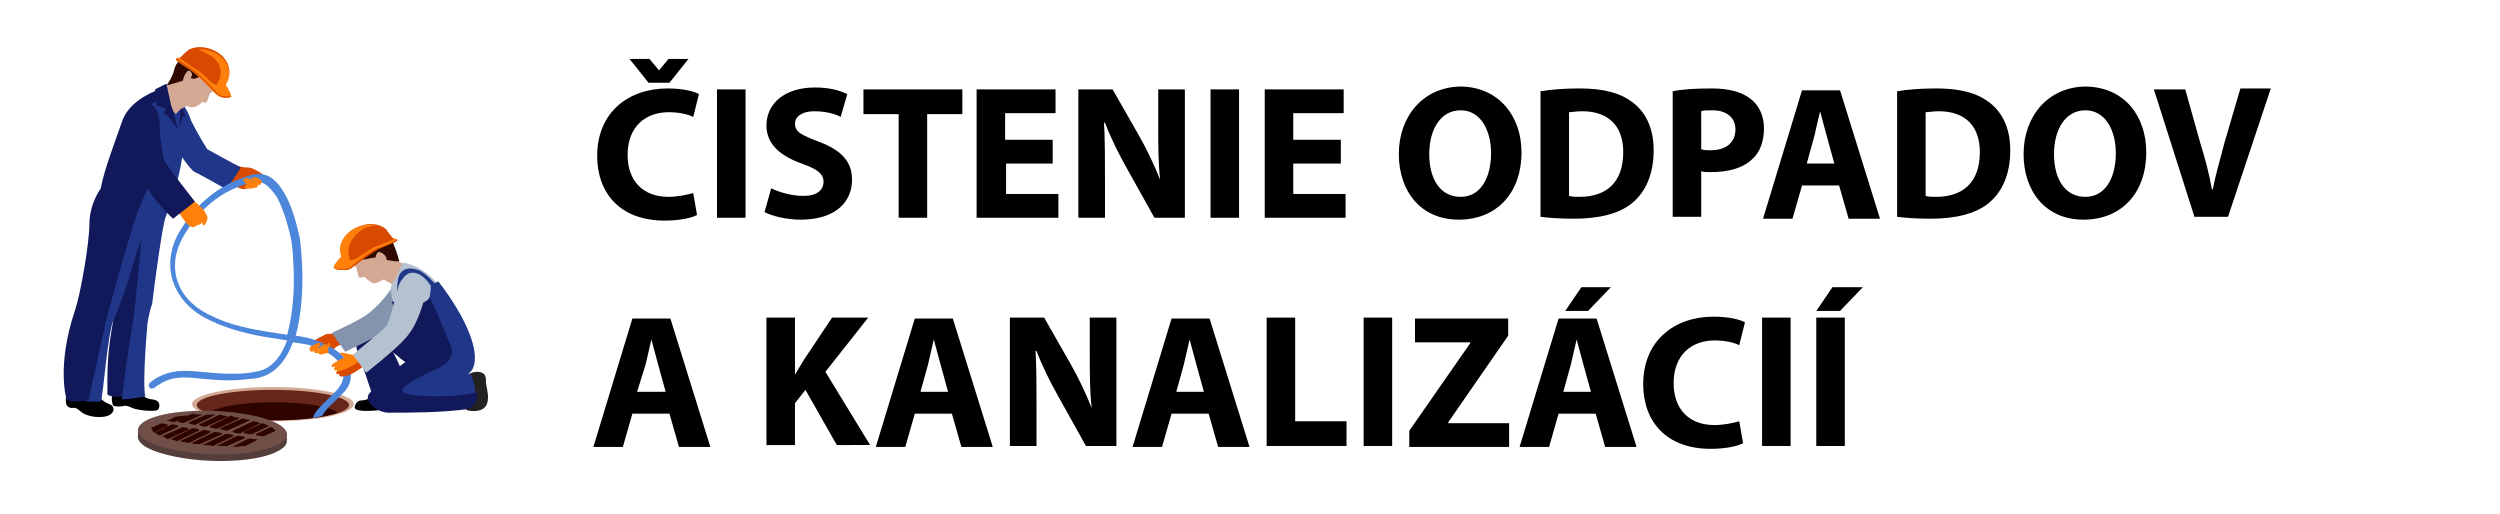 <?xml version="1.0" encoding="UTF-8"?>
<svg xmlns="http://www.w3.org/2000/svg" xmlns:xlink="http://www.w3.org/1999/xlink" version="1.1" id="Vrstva_1" x="0px" y="0px" viewBox="0 0 262.9 54" style="enable-background:new 0 0 262.9 54;" xml:space="preserve">
<style type="text/css">
	.st0{fill:#D94A00;}
	.st1{fill:#203689;}
	.st2{fill:#12195B;}
	.st3{fill:#D3A994;}
	.st4{fill:#662619;}
	.st5{fill:#2F0300;}
	.st6{fill:#8494AF;}
	.st7{fill:#300901;}
	.st8{fill:#B4C1D1;}
	.st9{fill:#232121;}
	.st10{fill:#FF800A;}
	.st11{fill:#4D87DB;}
	.st12{fill:#543E3B;}
	.st13{fill:#704F49;}
</style>
<g>
	<path class="st0" d="M24.7,17.3c0.5,0.3,0.7,0.2,1,0.3c0.4,0,0.5,0,0.8,0.1c0.3,0.1,1.4,0.7,1.2,0.8c-0.1,0.1-0.3,0.1-0.6,0.1   c-0.2-0.1-0.5-0.2-0.5-0.2s0.9,0.4,0.9,0.6c0,0.1-1.5,0.9-1.8,0.9c-0.3,0-0.8-0.2-1.1-0.4c-0.3-0.2-0.7-0.4-0.8-0.4   C23.7,18.9,24.7,17.3,24.7,17.3z"></path>
	<path class="st1" d="M21.8,15.7c0,0-0.9-1.4-1.7-3c-0.4-1.3-1-1.9-1.4-2.1c0,0-1,2.3-0.9,3.1c0.2,1.5,2.3,4.3,2.7,4.4   c0.1,0,3.3,1.8,3.3,1.8s1.5-2.1,1.5-2.3C24.9,17.4,21.8,15.7,21.8,15.7z"></path>
	<path d="M11.9,40.9c-0.2,0.7-0.2,1.7,0.1,1.8c1.2,0.2,0.9-0.3,1.9,0.2c0.7,0.3,2.5,0.4,2.7,0.2c0.2-0.2,0.4-1-0.6-1.1   c-1-0.1-1.6-0.9-1.9-1.5c-0.3-0.5-1-0.7-1-0.7L12.2,40L11.9,40.9z"></path>
	<g>
		<path class="st2" d="M13,41.6c0.6-2,1.9-10.8,2.9-18.1l-2.5,1.9c-0.3,3.1-1.3,6.9-1.7,9.5c-0.5,3.1-0.4,5.1-0.4,6.6    C11.4,41.6,12.3,41.9,13,41.6z"></path>
	</g>
	<path d="M7.2,40.3l2.6-0.1c0,0,0.1,1.7,1.7,2.3c0.6,0.2,0.6,0.9-0.1,1.2c-0.7,0.3-2.3,0.2-3-0.5c-0.7-0.6-0.7-0.1-1.2-0.4   c-0.5-0.3-0.2-1.3-0.1-2L7.2,40.3z"></path>
	<g>
		<path class="st1" d="M12,33.5c0.3-0.6,1.6-4.1,1.8-5.1c1.6-5.5,2.5-5.2,2.8-8c0.1-1,0-3.9-0.1-4.6c0-0.2-1.1,1.4-1.7,1.3l-2.2,9.7    c-1.2,5.2-3.7,12-3.6,15.4c0.4,0,1.1,0.1,1.6,0C10.8,42.3,11.3,34.8,12,33.5z"></path>
	</g>
	<path class="st2" d="M17,10.2l-0.2-0.8c0,0-3,0.9-3.9,3.2c-0.7,2-2,5.4-2.3,7.2C10,20.7,9.4,22,9.4,23.6c0,1.9-0.9,7.2-1.5,9   c-2,5.9-0.9,9.4-0.9,9.4s0.3,0.4,2.3,0.1c0,0,1.6-7.1,1.8-8.2c0.1-0.4,2.9-10.9,3.9-12.9c0.5-0.9,1.2-3.2,1.1-3.9   c0-0.1,0.4-5.6,0.5-5.7C17.1,11.3,17,10.2,17,10.2z"></path>
	<path class="st1" d="M18.8,12c0,0-0.5-0.6-1.2-1.2c-0.7-0.7-0.4-0.6-0.4-0.6l-1.6,0.9c0,0,1.7,5.4,0.4,5.2c0,0-0.4,3.7-0.9,6.5   c0,0.1-0.8,8.5-1,10.2c-0.8,5-1.3,9-1.3,9s0.8,0,2.5-0.3c-0.3-0.7,0-5.4,0.2-7.6c0.1-0.8,0.4-2,0.5-2.1c0.2-1.9,1.1-8.4,1.4-9.1   C20.5,14.6,18.9,12.6,18.8,12z"></path>
	<g>
		<path class="st3" d="M37.2,42.5c0,1-3.8,1.8-8.5,1.8c-4.7,0-8.5-0.8-8.5-1.8c0-1,3.8-1.8,8.5-1.8C33.4,40.7,37.2,41.5,37.2,42.5z"></path>
		<g>
			<path class="st4" d="M36.7,42.6c0,0.9-3.6,1.6-8,1.6c-4.4,0-8-0.7-8-1.6c0-0.9,3.6-1.6,8-1.6C33.1,41,36.7,41.7,36.7,42.6z"></path>
			<g>
				<path class="st5" d="M35.5,43.4c-0.9-0.7-3.6-1.1-6.8-1.1c-3.2,0-5.9,0.5-6.8,1.1c1.4,0.5,3.9,0.8,6.8,0.8      C31.6,44.2,34.2,43.9,35.5,43.4z"></path>
			</g>
		</g>
	</g>
	<path class="st0" d="M35.8,34.8c-0.5,0.3-0.7,0.3-1,0.3c-0.4,0-0.5,0-0.8,0.2c-0.3,0.1-1.4,0.7-1.2,0.8c0.2,0.1,0.3,0.1,0.6,0   c0.2-0.1,0.5-0.2,0.5-0.2S33,36.3,33,36.4c0,0.1,1.3,0.7,1.6,0.7c0.3,0,0.6-0.6,0.9-0.7c0.3-0.2,0.8-0.2,1-0.3   C36.7,36.1,35.8,34.8,35.8,34.8z"></path>
	<g>
		<path d="M41.7,41c0.1,0.7,0.5,2.1,0,2.1c-0.5,0-0.8,0-1.5,0c-0.8,0.1-3,0.3-2.9-0.3c0.1-0.5,0.4-0.7,0.8-0.7c1,0,1.9-1.4,2.2-1.3    C40.7,41,41.7,41,41.7,41z"></path>
		<path class="st2" d="M44.4,35.4c-0.9,0-4.8-2.5-6.5-1.6c-0.9,0.5-0.7,2.3,0.1,4.4c0.6,1.4,1.3,4.2,1.7,4.3    c0.7,0.2,3.1-0.7,3.4-0.8c0.3-0.2-1.6-4.6-1.8-4.7c-0.2-0.2,2.7,2.6,3.9,2.1L44.4,35.4z"></path>
		<path class="st6" d="M42.1,28.5c-0.3,0.2-0.4,1-0.9,1.8c-0.7,1-1.5,1.9-2.5,2.7c-0.9,0.7-3.8,2-3.8,2l1.4,2c0,0,3.3-1.6,3.8-1.9    c2.2-1.1,3.7-4.3,3.7-4.3L42.1,28.5z"></path>
		<path class="st3" d="M41.8,30.3c-1.1-0.8-1.9-1.1-1.9-1.1L41,27c0,0,1.7,1,2.3,1.1C43.6,28.1,41.8,30.3,41.8,30.3z"></path>
		<path class="st3" d="M40.5,24.9c-0.2-0.3-0.7-0.4-1-0.5c-1.3-0.5-3.1,0.8-3,1.9c0,0.7,0.5,1.2,1,1.9c0,0.2,0.2,0.7,0.2,0.9    c0.1,0.2,0.3,0.1,0.6,0c0.4,0.4,0.8,0.7,1.1,0.7c0.3,0,1.4-0.7,1.4-0.7C40.8,29.2,42.8,28.1,40.5,24.9z"></path>
		<path class="st7" d="M39.2,24.1c-0.4-0.2-0.7,0.1-1.6,0.6c-0.9,0.5-1,0.2-1.2,1.1c-0.1,0.5,0.3,1.1,0.3,1.1s0.3-0.3,0.5-0.3    c0.2-0.1,0,0,0.5,0.3c0.4,0.2,0.6,0.4,0.6,0.4s1.6-0.4,1.8-0.2c0.1,0.2,1.3,0.4,1.9,0.4c0,0-0.2-0.8-0.6-1.8    C40.8,24.3,39.3,24.1,39.2,24.1z"></path>
		<path class="st3" d="M39.5,27c0.1-0.2,0.1-0.5,0.4-0.5c0.4,0.1,0.9,0.5,0.7,1C40.4,27.9,39.5,27,39.5,27z"></path>
		<path class="st8" d="M41.9,28.6c0.3-0.8,0.5-1,0.5-1c1,0.3,4,0.7,6,7c0,0-3.2,3.1-3.8,3.1c-0.6-0.9-3.4-4.9-3.5-7.3    C41,30,41.8,29.1,41.9,28.6z"></path>
		<path class="st9" d="M48.7,39.8c0.6-0.5,0.9-0.7,1.6-0.7c0.7,0.1,0.8,0.4,0.8,1c0,0.5,0.3,1.3,0.2,1.9c0,0.5-0.3,1.4-1.9,1.2    c-1-0.1,0.1-0.9,0.3-1.5C49.8,41.2,48.7,39.8,48.7,39.8z"></path>
		<path class="st1" d="M45.3,30.1c0-0.1,0.7-0.5,0.8-0.5c2.8,3.6,4.5,7.4,3.6,9.2c-0.7,1.4-5.6,2.4-6,2.6c-0.1,0,5.5-2.6,5.8-2    c0.4,0.6,0.8,2.8,0.2,3.2c-1.6,0.9-5.9,0.4-6.7,0.4c-1.3,0-2.2-0.2-2.2-0.8c0-2.5,4.7-5.1,4.7-5.1l-3.2-4.6    C42.4,32.5,45.3,33.6,45.3,30.1z"></path>
		<g>
			<g>
				<g>
					<path class="st2" d="M49.3,43c-2.7,0.4-6.3,0.4-8.4,0.4c-1.3,0-2.8-1.3-2-2.1c1.5-1.7,4.5-3.8,4.5-3.8l-2.2-5.8       c0,0,2.9,1,4-0.4c0.3,0.5,1.7,3.8,2,4.6c0.1,0.3,1.2,1.8-1.3,2.9c-1.5,0.7-3.8,1.8-3.6,2.3c0.2,0.8,6.6,0.7,7.8,0.1       C50.5,42.2,49.5,42.9,49.3,43z"></path>
				</g>
			</g>
		</g>
		<path class="st1" d="M46.6,31.1c-0.2-0.7-1.8-2.4-2.6-2.7c-1.2-0.4-2.1-0.1-2.2,1.4c-0.2,1.5,0.5,2.9,0.5,2.9l1-0.3    c0,0-1.3-2.2-0.9-3.1c0.3-0.7,1.9-1.5,3.5,1.8C46.3,32,46.6,31.1,46.6,31.1z"></path>
		<g>
			<path class="st10" d="M41,25c0.5,0,0.9,0.2,0.7,0.3c-0.2,0.2-1.2,0.6-2,0.9c-0.8,0.4-2.5,1.6-2.7,1.9c-0.2,0.2-0.5,0.3-0.8,0.3     c-0.3,0-1.3,0-1.1-0.4c0.2-0.4,0.7-1,1.1-1.3c0.3-0.3,3.5-1.7,3.9-1.7C40.6,25.1,41,25,41,25z"></path>
			<path class="st0" d="M41.7,25.1c0,0,0,0.1,0,0.1c-0.2,0.2-1.2,0.6-2,0.9c-0.8,0.4-2.5,1.6-2.7,1.9c-0.2,0.2-0.5,0.3-0.8,0.3     c-0.2,0-0.8,0-1-0.2c0,0.3,0.8,0.3,1.1,0.3c0.3,0,0.6-0.1,0.8-0.3c0.2-0.2,2-1.5,2.7-1.9c0.8-0.4,1.8-0.7,2-0.9     C41.8,25.3,41.8,25.2,41.7,25.1z"></path>
			<g>
				<path class="st0" d="M41.4,25.2c-0.1-0.2-0.7-0.9-0.8-1.1c-0.7-0.6-1.8-0.7-2.8-0.3c-1.4,0.5-2.2,1.9-1.7,3.1      c0,0.1,0.2,0.5,0.2,0.5c0.4,0.1,1-0.1,1.3-0.3c0.5-0.3,1.2-0.8,1.7-1.1C40,25.8,40.5,25.5,41.4,25.2z"></path>
				<path class="st10" d="M38.6,23.9c0.3-0.1,0.7-0.2,1-0.2c-0.6-0.1-1.3-0.1-2,0.2c-1.4,0.5-2.2,1.9-1.7,3.1c0,0.1,0.2,0.4,0.2,0.5      c0.2,0.1,0.5,0,0.8-0.1c-0.1-0.1-0.2-0.3-0.2-0.4C36.4,25.8,37.2,24.5,38.6,23.9z"></path>
			</g>
		</g>
	</g>
	<path class="st11" d="M32.9,43.9l0.1-0.2c0.4-0.9,1.7-1.8,2.6-2.9l0,0c0.3-0.4,0.5-0.8,0.5-1.2l0,0c0-1-0.3-2.2-3.3-3.2l0,0   c-0.3-0.2-1.4-0.3-2-0.4l0,0c-0.7,1.9-1.9,3.5-4,3.8l0,0c-1,0.1-1.8,0.2-2.6,0.2l0,0c-2.1,0-3.6-0.3-4.8-0.3l0,0   c-1.1,0-2,0.2-3.2,1.1l0,0c-0.2,0.1-0.4,0.1-0.5-0.1l0,0c-0.1-0.1-0.1-0.3,0.1-0.5l0,0c1.3-1,2.5-1.2,3.7-1.2l0,0   c1.4,0,2.8,0.3,4.8,0.3l0,0c0.7,0,1.6,0,2.5-0.2l0,0c1.7-0.2,2.7-1.5,3.4-3.3l0,0c-0.6-0.1-1.2-0.2-1.9-0.3l0,0   c-1.9-0.3-4.1-0.8-6.2-1.8l0,0c-2.8-1.3-4.2-3.6-4.2-5.9l0,0c0-1.3,0.4-2.6,1.2-3.8l0,0c2-3.2,4.6-4.8,7.3-5.6l0,0   c0.3-0.1,0.5-0.1,0.8-0.1l0,0c1.2,0,2,0.8,2.7,2l0,0c0.7,1.2,1.2,2.8,1.6,4.6l0,0c0.1,0.5,0.3,2.3,0.3,4.5l0,0c0,1.9-0.2,4-0.7,5.9   l0,0c0.7,0.1,1.7,0.3,2.1,0.5l0,0c3,1.1,3.7,2.4,3.7,3.7l0,0c0,0.6-0.2,1.1-0.6,1.6l0,0c-0.9,1-2,1.8-2.4,2.6   C33.7,43.8,32.9,44,32.9,43.9z M27,19.1c-0.2,0-0.4,0-0.6,0.1l0,0c-2.6,0.7-5,2.2-6.9,5.3l0,0c-0.7,1.1-1.1,2.3-1.1,3.4l0,0   c0,2.1,1.2,4.1,3.8,5.3l0,0c2,1,4.2,1.4,6,1.7l0,0c0.7,0.1,1.4,0.2,2,0.3l0,0c0.5-1.8,0.7-3.9,0.7-5.7l0,0c0-2.2-0.2-4-0.3-4.4l0,0   c-0.4-1.8-0.9-3.3-1.5-4.4l0,0C28.4,19.7,27.8,19.1,27,19.1L27,19.1C27,19.1,27,19.1,27,19.1L27,19.1z"></path>
	<g>
		<path class="st10" d="M17.3,18.6c0.8,0.6,2.8,2.5,3.1,2.6c0.3,0.1,1,0.8,1.1,1c0.1,0.2,0.4,0.6,0.3,0.9c-0.1,0.2-0.2,0.6-0.4,0.6    c-0.2,0-0.1-0.6-0.1-0.6s0,0.4-0.3,0.5c-0.1,0-0.5,0.2-0.5,0.2s0,0.2-0.5,0c-0.3-0.1-0.9-1-1.1-1.3c-0.2-0.3-1.9-1.4-2.6-2    C15.6,19.9,17.3,18.6,17.3,18.6z"></path>
		<path class="st2" d="M16.2,11.2c0.4,0.4,0.6,1,0.6,2.2c0,1.2,0.3,2.8,0.4,3.3c0.2,0.6,3.3,4.5,3.3,4.5l-2.3,1.8    c0,0-2.9-2.6-3.7-5.3c0,0-1.7-5.3,0-6.5C15.5,10.4,16.2,11.2,16.2,11.2z"></path>
	</g>
	<g>
		<path class="st10" d="M25.7,19.8c0.2,0,0.6,0.1,0.7-0.1c0-0.1-0.1-0.5-0.3-0.7c-0.3-0.2-0.4-0.3-0.5-0.2c-0.1,0.2,0.3,0.5,0.3,0.6    C25.7,19.6,25.7,19.8,25.7,19.8z"></path>
		<path class="st10" d="M26.2,19.8c0.2,0.1,0.5,0,0.5-0.1c0-0.1,0.1-0.4-0.1-0.6c-0.2-0.2-0.5-0.4-0.6-0.4c-0.1,0-0.2,0.1-0.1,0.2    c0.1,0.1,0.2,0.6,0.2,0.6L26.2,19.8z"></path>
		<path class="st10" d="M26.7,19.7c-0.2,0.1,0.3,0.1,0.4-0.1c0.1-0.2,0-0.4,0-0.5c0-0.1-0.4-0.3-0.5-0.4c-0.1-0.1-0.3,0-0.2,0.1    c0.1,0.1,0.3,0.5,0.3,0.5S26.7,19.7,26.7,19.7z"></path>
		<path class="st10" d="M27.1,19.4c0.1,0,0.2,0.1,0.3,0c0.1-0.1,0.2-0.4,0-0.5c-0.2-0.1-0.4-0.3-0.6-0.3c-0.1,0-0.1,0.1-0.1,0.2    C26.8,19,27.1,19.4,27.1,19.4z"></path>
	</g>
	<g>
		<g>
			<path class="st10" d="M37.6,37.4c-0.3,0-1.7-0.4-1.8-0.3c-0.1,0.1,0.1,0.2,0.3,0.4c0.2,0.1,0.1,0.1,0.1,0.1s-0.5,0.2-1.1,0.6     c-0.3,0.2-0.4,0.6,0.2,0.3c-0.2,0.2-0.3,0.6,0.2,0.4c-0.2,0.2-0.1,0.4,0.3,0.3c-0.1,0.1-0.1,0.3,0.2,0.3c0.1,0,0.7,0,1.3-0.4     c0.7-0.4,1.1-0.7,1.1-0.7L37.6,37.4z"></path>
			<g>
				<path class="st0" d="M37.2,39.2c-0.7,0.4-1.2,0.4-1.3,0.4c-0.2,0-0.3-0.2-0.2-0.3c-0.3,0.1-0.4,0-0.3-0.2      c0.9-0.2,1.9-0.7,2.6-1.3l0.4,0.6C38.3,38.5,37.8,38.8,37.2,39.2z"></path>
			</g>
		</g>
		<path class="st8" d="M44.5,29.7c0.7,0.8,0.1,1.8,0.1,1.8c-0.4,1.5-1,3-1.9,4c-1,1.2-4.2,3.7-4.2,3.7l-1.4-1.9c0,0,3.2-2.6,3.5-3    c0.4-0.4,1.1-3.6,1.3-4.2C42.4,28.7,43.5,28.5,44.5,29.7z"></path>
	</g>
	<path class="st10" d="M34.6,37.1c-0.2,0-0.6,0.2-0.7,0c-0.1-0.1,0-0.5,0.3-0.7c0.2-0.2,0.4-0.4,0.5-0.3c0.1,0.1-0.2,0.5-0.2,0.6   C34.5,36.9,34.6,37.1,34.6,37.1z"></path>
	<path class="st10" d="M34.1,37.2c-0.2,0.1-0.5,0.1-0.6,0c0-0.1-0.1-0.4,0.1-0.6c0.2-0.2,0.4-0.4,0.5-0.4c0.1,0,0.2,0,0.2,0.2   c-0.1,0.1-0.2,0.6-0.2,0.6L34.1,37.2z"></path>
	<path class="st10" d="M33.5,37.1c0.2,0-0.3,0.1-0.4,0c-0.1-0.1-0.1-0.4-0.1-0.5c0-0.1,0.3-0.4,0.4-0.5c0.1-0.1,0.3,0,0.3,0.1   c-0.1,0.1-0.2,0.5-0.2,0.5S33.5,37.1,33.5,37.1z"></path>
	<path class="st10" d="M33.2,36.9C33,36.9,32.8,37,32.7,37c-0.1-0.1-0.2-0.3-0.1-0.5c0.1-0.1,0.6-0.3,0.7-0.4c0.1,0,0.1,0.1,0.1,0.2   C33.3,36.5,33.2,36.9,33.2,36.9z"></path>
	<path class="st2" d="M18.9,10.8c0.3,0.4,0.6,1.5,0.6,1.5l-0.4-0.1l0.1,0.3l-0.4,1c0,0,0.3-1.5,0-2.1C18.5,11.1,18.9,10.8,18.9,10.8   z"></path>
	<path class="st3" d="M18.7,7.7c-0.2,0.5-0.4,0.9-1.7,1.7c-0.7,0.4-0.2,0.9-0.2,0.9l1.7,1.7c0,0,0.6-0.9,1.6-0.9   C20.8,11,18.7,7.7,18.7,7.7z"></path>
	<g>
		<path class="st3" d="M19.5,7.5c0.8-1.2,2.2-1.9,3.2-1c1.2,1,1.2,1.5,0.3,2.6c-0.2,0.2-0.6,0.5-0.9,0.7c-0.2,0.4-0.3,0.9-0.4,1    c-0.1,0-0.2,0-0.4-0.1c-0.6,0.6-1.1,0.7-1.5,0.5c-0.4-0.3-1.4-1.1-1.4-2C18.6,8.8,19.1,8.2,19.5,7.5z"></path>
		<path class="st7" d="M24,8.1c-0.1,0.7-0.4,0.8-0.8,0.8c-0.8,0-0.9-0.7-1.2-0.6c-0.3,0-0.7-0.2-0.9-0.2c-0.2,0-0.7,0.2-0.7,0.2    L20,8.2l-0.3-0.3l-0.5,0.6L17.5,9c0,0,0.6-0.8,0.8-1.6c0.1-0.5,0.3-0.7,0.5-1c0.2-0.3,0.3-0.2,0.6-0.5c0.3-0.3,1-0.4,1.3-0.3    c0.3,0.1,0.5,0.1,0.5,0.2c0.1,0.1,0.3-0.1,0.7,0c0.4,0.1,0.4,0.1,0.9,0.3c0.5,0.3,0.8,0.9,1,1.3C24,7.7,24,8.1,24,8.1z"></path>
		<path class="st3" d="M20.2,7.9c0-0.3-0.3-0.6-0.5-0.4c-0.2,0.2-0.7,1-0.3,1.3C19.7,9.1,20.2,7.9,20.2,7.9z"></path>
	</g>
	<path class="st2" d="M18.2,12.9l0.5,0.7c0,0-0.3-1.5-0.7-2.5c-0.1-0.4-0.5-2.3-0.5-2.3l-1.2,0.6l0.2,1.7l0.9,0.3l-0.2,0.5   C17.3,11.8,17.8,12.4,18.2,12.9z"></path>
	<g>
		<path class="st10" d="M19.3,6.1c-0.4-0.1-0.9,0-0.8,0.2c0.1,0.2,1,0.7,1.7,1.2c0.7,0.5,2.1,2,2.3,2.2c0.2,0.2,0.4,0.4,0.7,0.5    c0.3,0.1,1.2,0.2,1.1-0.2c-0.1-0.4-0.5-1-0.8-1.4c-0.3-0.4-3-2.1-3.4-2.2C19.7,6.3,19.3,6.1,19.3,6.1z"></path>
		<path class="st0" d="M18.6,6.3c0.1,0.2,1,0.7,1.7,1.2c0.7,0.5,2.1,2,2.3,2.2c0.2,0.2,0.4,0.4,0.7,0.5c0.3,0.1,1,0.1,1.1-0.1    c-0.2,0.1-0.8,0-1,0c-0.3-0.1-0.5-0.2-0.7-0.5c-0.2-0.2-1.6-1.7-2.3-2.2c-0.7-0.5-1.6-1-1.7-1.2c0,0,0-0.1,0-0.1    C18.5,6.2,18.5,6.2,18.6,6.3z"></path>
		<g>
			<path class="st0" d="M20.8,7.4c0.5,0.3,1.1,1,1.5,1.3c0.3,0.2,0.9,0.5,1.2,0.4c0.1-0.1,0.3-0.4,0.3-0.5c0.7-1.1,0.2-2.5-1.1-3.2     c-0.9-0.5-2-0.6-2.8-0.2c-0.2,0.1-0.8,0.7-1,0.9C19.8,6.7,20.1,7,20.8,7.4z"></path>
			<path class="st10" d="M22.9,8.7c0,0.1-0.2,0.2-0.2,0.4c0.3,0.1,0.5,0.2,0.8,0.2c0.1-0.1,0.3-0.4,0.3-0.5c0.7-1.1,0.2-2.5-1.1-3.2     c-0.6-0.3-1.3-0.5-1.9-0.4c0.3,0.1,0.6,0.2,0.9,0.4C23.1,6.2,23.6,7.6,22.9,8.7z"></path>
		</g>
	</g>
	<g>
		<path class="st5" d="M29.2,45.7c-0.1,1.1-3.2,1.9-7.1,1.7c-3.9-0.2-7-1.2-6.9-2.3c0.1-1.1,3.2-1.9,7.1-1.7    C26.2,43.6,29.3,44.6,29.2,45.7z"></path>
		<g>
			<path class="st12" d="M29.4,46.6c-2.1,1.1-7.2,1.4-11,0.6c-2-0.4-3.4-1.5-3.8-2.2c-0.1,0.2-0.1,0.8-0.1,1c0.1,0.8,1.4,1.5,3.8,2     c3.8,0.8,8.9,0.6,11-0.6c0.4-0.2,0.7-0.5,0.8-0.7c0.1-0.2,0.1-0.9,0-1.2C30,45.7,29.7,46.4,29.4,46.6z"></path>
			<path class="st13" d="M25.5,43.5c-3.8-0.6-8.2-0.3-10.1,0.7c-1.9,1-0.7,2.4,2.9,3.1c3.8,0.8,8.9,0.6,11-0.6     C31.4,45.6,29.6,44.1,25.5,43.5z M28.3,44.8l-1.7,0.8c-0.1,0.1-0.4,0.1-0.7,0c-0.2,0-0.3-0.1-0.2-0.2l1.9-0.9     C27.9,44.6,28.1,44.7,28.3,44.8z M27.4,44.5l-2,1c-0.1,0.1-0.4,0.1-0.7,0c-0.2,0-0.3-0.1-0.2-0.2l2.1-1     C26.9,44.3,27.1,44.4,27.4,44.5z M25.5,44c0.3,0.1,0.6,0.1,0.8,0.2l-2.2,1c-0.1,0.1-0.4,0.1-0.7,0c-0.2,0-0.3-0.1-0.2-0.2     L25.5,44z M24.9,43.9c0.1,0,0.2,0,0.3,0.1L23,45c-0.1,0.1-0.4,0.1-0.7,0c-0.2,0-0.3-0.1-0.2-0.2l2.2-1.1     C24.5,43.8,24.7,43.9,24.9,43.9z M24,43.8l-2.2,1c-0.1,0.1-0.4,0.1-0.6,0c-0.2,0-0.3-0.1-0.2-0.2l2.1-1     C23.4,43.7,23.7,43.7,24,43.8z M21.7,43.6c0.3,0,0.7,0,1,0l-2,1c-0.1,0.1-0.4,0.1-0.6,0c-0.2,0-0.3-0.1-0.2-0.2L21.7,43.6z      M21.3,43.6l-1.8,0.8c-0.1,0.1-0.4,0.1-0.6,0c-0.2,0-0.3-0.1-0.2-0.2l1.5-0.7C20.6,43.6,20.9,43.6,21.3,43.6z M17.7,44.2l0.8-0.4     c0.4,0,0.8-0.1,1.3-0.1l-1.3,0.6c-0.1,0.1-0.4,0.1-0.6,0C17.6,44.3,17.5,44.2,17.7,44.2z M15.9,45l0.9-0.4c0.1-0.1,0.4-0.1,0.6,0     c0.2,0,0.3,0.1,0.2,0.2l-1.4,0.7C16,45.2,15.9,45.1,15.9,45z M16.3,45.5l1.6-0.8c0.1-0.1,0.4-0.1,0.6,0c0.2,0,0.3,0.1,0.2,0.2     l-1.9,0.9C16.6,45.7,16.4,45.6,16.3,45.5z M17,45.9l2-0.9c0.1-0.1,0.4-0.1,0.6,0c0.2,0,0.3,0.1,0.2,0.2l-2.2,1     C17.4,46,17.2,45.9,17,45.9z M17.9,46.2l2.2-1.1c0.1-0.1,0.4-0.1,0.6,0c0.2,0,0.3,0.1,0.2,0.2l-2.3,1.1     C18.4,46.3,18.1,46.2,17.9,46.2z M19.4,46.5c-0.2,0-0.3-0.1-0.5-0.1l2.3-1.1c0.1-0.1,0.4-0.1,0.7,0c0.2,0,0.3,0.1,0.2,0.2     l-2.3,1.1C19.6,46.5,19.5,46.5,19.4,46.5z M20.1,46.6l2.3-1.1c0.1-0.1,0.4-0.1,0.7,0c0.2,0,0.3,0.1,0.2,0.2L21,46.7     C20.7,46.7,20.4,46.7,20.1,46.6z M21.3,46.8l2.3-1.1c0.1-0.1,0.4-0.1,0.7,0c0.2,0,0.3,0.1,0.2,0.2l-2.1,1     C22,46.8,21.7,46.8,21.3,46.8z M22.8,46.9l2-1c0.1-0.1,0.4-0.1,0.7,0c0.3,0,0.3,0.1,0.2,0.2l-1.8,0.8     C23.6,46.9,23.2,46.9,22.8,46.9z M27,46.3l-1.2,0.6c-0.4,0-0.9,0.1-1.4,0.1l1.6-0.8c0.1-0.1,0.4-0.1,0.7,0     C27,46.1,27.1,46.2,27,46.3z M27.9,45.8c-0.1,0.1-0.5,0.1-0.7,0c-0.3,0-0.4-0.1-0.2-0.2l1.5-0.7c0.2,0.1,0.4,0.3,0.5,0.4     L27.9,45.8z"></path>
		</g>
	</g>
</g>
<g>
	<path d="M73.3,22.6c-0.5,0.3-1.8,0.6-3.4,0.6c-4.7,0-7.1-2.9-7.1-6.8c0-4.6,3.3-7.1,7.4-7.1c1.6,0,2.8,0.3,3.3,0.6l-0.6,2.4   c-0.6-0.3-1.5-0.5-2.6-0.5c-2.4,0-4.3,1.5-4.3,4.5c0,2.7,1.6,4.4,4.3,4.4c0.9,0,1.9-0.2,2.6-0.4L73.3,22.6z M68.2,8.7l-2-2.5h2.1   l1,1.2h0l1-1.2h2.1l-2,2.5H68.2z"></path>
	<path d="M78.4,9.4v13.5h-3V9.4H78.4z"></path>
	<path d="M81.1,19.8c0.8,0.4,2.1,0.8,3.4,0.8c1.4,0,2.1-0.6,2.1-1.5c0-0.8-0.6-1.3-2.3-1.9c-2.2-0.8-3.7-2-3.7-4c0-2.3,1.9-4,5.1-4   c1.5,0,2.6,0.3,3.4,0.7l-0.7,2.4c-0.5-0.3-1.5-0.6-2.8-0.6c-1.3,0-2,0.6-2,1.3c0,0.9,0.7,1.2,2.5,1.9c2.4,0.9,3.5,2.1,3.5,4   c0,2.3-1.7,4.2-5.4,4.2c-1.5,0-3.1-0.4-3.8-0.8L81.1,19.8z"></path>
	<path d="M94.4,12h-3.6V9.4h10.4V12h-3.7v10.9h-3V12z"></path>
	<path d="M110.8,17.2h-5v3.2h5.5v2.5h-8.6V9.4h8.3v2.5h-5.3v2.8h5V17.2z"></path>
	<path d="M113.4,22.9V9.4h3.6l2.8,4.9c0.8,1.4,1.6,3.1,2.2,4.6h0c-0.2-1.8-0.2-3.6-0.2-5.6V9.4h2.8v13.5h-3.2l-2.9-5.2   c-0.8-1.4-1.7-3.2-2.3-4.8h-0.1c0.1,1.8,0.1,3.7,0.1,5.9v4.1H113.4z"></path>
	<path d="M130.3,9.4v13.5h-3V9.4H130.3z"></path>
	<path d="M141,17.2h-5v3.2h5.5v2.5H133V9.4h8.3v2.5H136v2.8h5V17.2z"></path>
	<path d="M160,16c0,4.4-2.7,7.1-6.6,7.1c-4,0-6.3-3-6.3-6.9c0-4,2.6-7.1,6.6-7.1C157.7,9.2,160,12.3,160,16z M150.3,16.2   c0,2.7,1.2,4.5,3.3,4.5c2.1,0,3.2-2,3.2-4.6c0-2.4-1.1-4.5-3.2-4.5C151.5,11.6,150.3,13.6,150.3,16.2z"></path>
	<path d="M162,9.6c1.1-0.2,2.6-0.3,4.1-0.3c2.6,0,4.3,0.5,5.5,1.4c1.4,1,2.3,2.7,2.3,5.1c0,2.6-0.9,4.4-2.2,5.5   c-1.4,1.2-3.6,1.7-6.2,1.7c-1.6,0-2.7-0.1-3.5-0.2V9.6z M165,20.6c0.3,0.1,0.7,0.1,1.1,0.1c2.8,0,4.6-1.5,4.6-4.7   c0-2.8-1.6-4.3-4.3-4.3c-0.7,0-1.1,0.1-1.4,0.1V20.6z"></path>
	<path d="M175.9,9.6c0.9-0.2,2.3-0.3,4.1-0.3c1.9,0,3.2,0.4,4.1,1.1c0.9,0.7,1.4,1.8,1.4,3.1s-0.4,2.5-1.2,3.2c-1,1-2.6,1.4-4.4,1.4   c-0.4,0-0.8,0-1-0.1v4.8h-3V9.6z M178.9,15.7c0.3,0.1,0.6,0.1,1,0.1c1.6,0,2.6-0.8,2.6-2.2c0-1.2-0.9-2-2.4-2c-0.6,0-1,0-1.2,0.1   V15.7z"></path>
	<path d="M189.5,19.5l-1,3.5h-3.1l4.1-13.5h4l4.2,13.5h-3.3l-1-3.5H189.5z M192.9,17.2l-0.8-2.9c-0.2-0.8-0.5-1.8-0.7-2.6h0   c-0.2,0.8-0.4,1.8-0.6,2.6l-0.8,2.9H192.9z"></path>
	<path d="M199.5,9.6c1.1-0.2,2.6-0.3,4.1-0.3c2.6,0,4.3,0.5,5.5,1.4c1.4,1,2.3,2.7,2.3,5.1c0,2.6-0.9,4.4-2.2,5.5   c-1.4,1.2-3.6,1.7-6.2,1.7c-1.6,0-2.7-0.1-3.5-0.2V9.6z M202.5,20.6c0.3,0.1,0.7,0.1,1.1,0.1c2.8,0,4.6-1.5,4.6-4.7   c0-2.8-1.6-4.3-4.3-4.3c-0.7,0-1.1,0.1-1.4,0.1V20.6z"></path>
	<path d="M225.7,16c0,4.4-2.7,7.1-6.6,7.1c-4,0-6.3-3-6.3-6.9c0-4,2.6-7.1,6.6-7.1C223.5,9.2,225.7,12.3,225.7,16z M216,16.2   c0,2.7,1.2,4.5,3.3,4.5c2.1,0,3.2-2,3.2-4.6c0-2.4-1.1-4.5-3.2-4.5C217.2,11.6,216,13.6,216,16.2z"></path>
	<path d="M230.8,22.9l-4.3-13.5h3.3l1.6,5.7c0.5,1.6,0.9,3.1,1.2,4.8h0.1c0.3-1.6,0.8-3.2,1.2-4.8l1.7-5.8h3.2l-4.5,13.5H230.8z"></path>
	<path d="M66.5,43.5l-1,3.5h-3.1l4.1-13.5h4l4.2,13.5h-3.3l-1-3.5H66.5z M70,41.2l-0.8-2.9c-0.2-0.8-0.5-1.8-0.7-2.6h0   c-0.2,0.8-0.4,1.8-0.6,2.6L67,41.2H70z"></path>
	<path d="M80.6,33.4h3v6h0c0.3-0.5,0.6-1,0.9-1.5l3-4.5h3.8l-4.5,5.7l4.7,7.7H88l-3.3-5.8l-1.1,1.4v4.4h-3V33.4z"></path>
	<path d="M96.2,43.5l-1,3.5h-3.1l4.1-13.5h4l4.2,13.5h-3.3l-1-3.5H96.2z M99.7,41.2l-0.8-2.9c-0.2-0.8-0.5-1.8-0.7-2.6h0   c-0.2,0.8-0.4,1.8-0.6,2.6l-0.8,2.9H99.7z"></path>
	<path d="M106.2,46.9V33.4h3.6l2.8,4.9c0.8,1.4,1.6,3.1,2.2,4.6h0c-0.2-1.8-0.2-3.6-0.2-5.6v-3.9h2.8v13.5h-3.2l-2.9-5.2   c-0.8-1.4-1.7-3.2-2.3-4.8h-0.1c0.1,1.8,0.1,3.7,0.1,5.9v4.1H106.2z"></path>
	<path d="M123.2,43.5l-1,3.5h-3.1l4.1-13.5h4l4.2,13.5h-3.3l-1-3.5H123.2z M126.6,41.2l-0.8-2.9c-0.2-0.8-0.5-1.8-0.7-2.6h0   c-0.2,0.8-0.4,1.8-0.6,2.6l-0.8,2.9H126.6z"></path>
	<path d="M133.2,33.4h3v10.9h5.4v2.6h-8.4V33.4z"></path>
	<path d="M146.4,33.4v13.5h-3V33.4H146.4z"></path>
	<path d="M148.2,45.3l6.4-9.2v-0.1h-5.8v-2.5h9.8v1.8l-6.3,9.1v0.1h6.4v2.5h-10.5V45.3z"></path>
	<path d="M163.9,43.5l-1,3.5h-3.1l4.1-13.5h4l4.2,13.5h-3.3l-1-3.5H163.9z M167.3,41.2l-0.8-2.9c-0.2-0.8-0.5-1.8-0.7-2.6h0   c-0.2,0.8-0.4,1.8-0.6,2.6l-0.8,2.9H167.3z M169.4,30.2l-2.4,2.5h-2.4l1.7-2.5H169.4z"></path>
	<path d="M183.3,46.6c-0.5,0.3-1.8,0.6-3.4,0.6c-4.7,0-7.1-2.9-7.1-6.8c0-4.6,3.3-7.1,7.4-7.1c1.6,0,2.8,0.3,3.3,0.6l-0.6,2.4   c-0.6-0.3-1.5-0.5-2.6-0.5c-2.4,0-4.3,1.5-4.3,4.5c0,2.7,1.6,4.4,4.3,4.4c0.9,0,1.9-0.2,2.6-0.4L183.3,46.6z"></path>
	<path d="M188.3,33.4v13.5h-3V33.4H188.3z"></path>
	<path d="M194,33.4v13.5h-3V33.4H194z M195.9,30.2l-2.4,2.5H191l1.7-2.5H195.9z"></path>
</g>
</svg>
